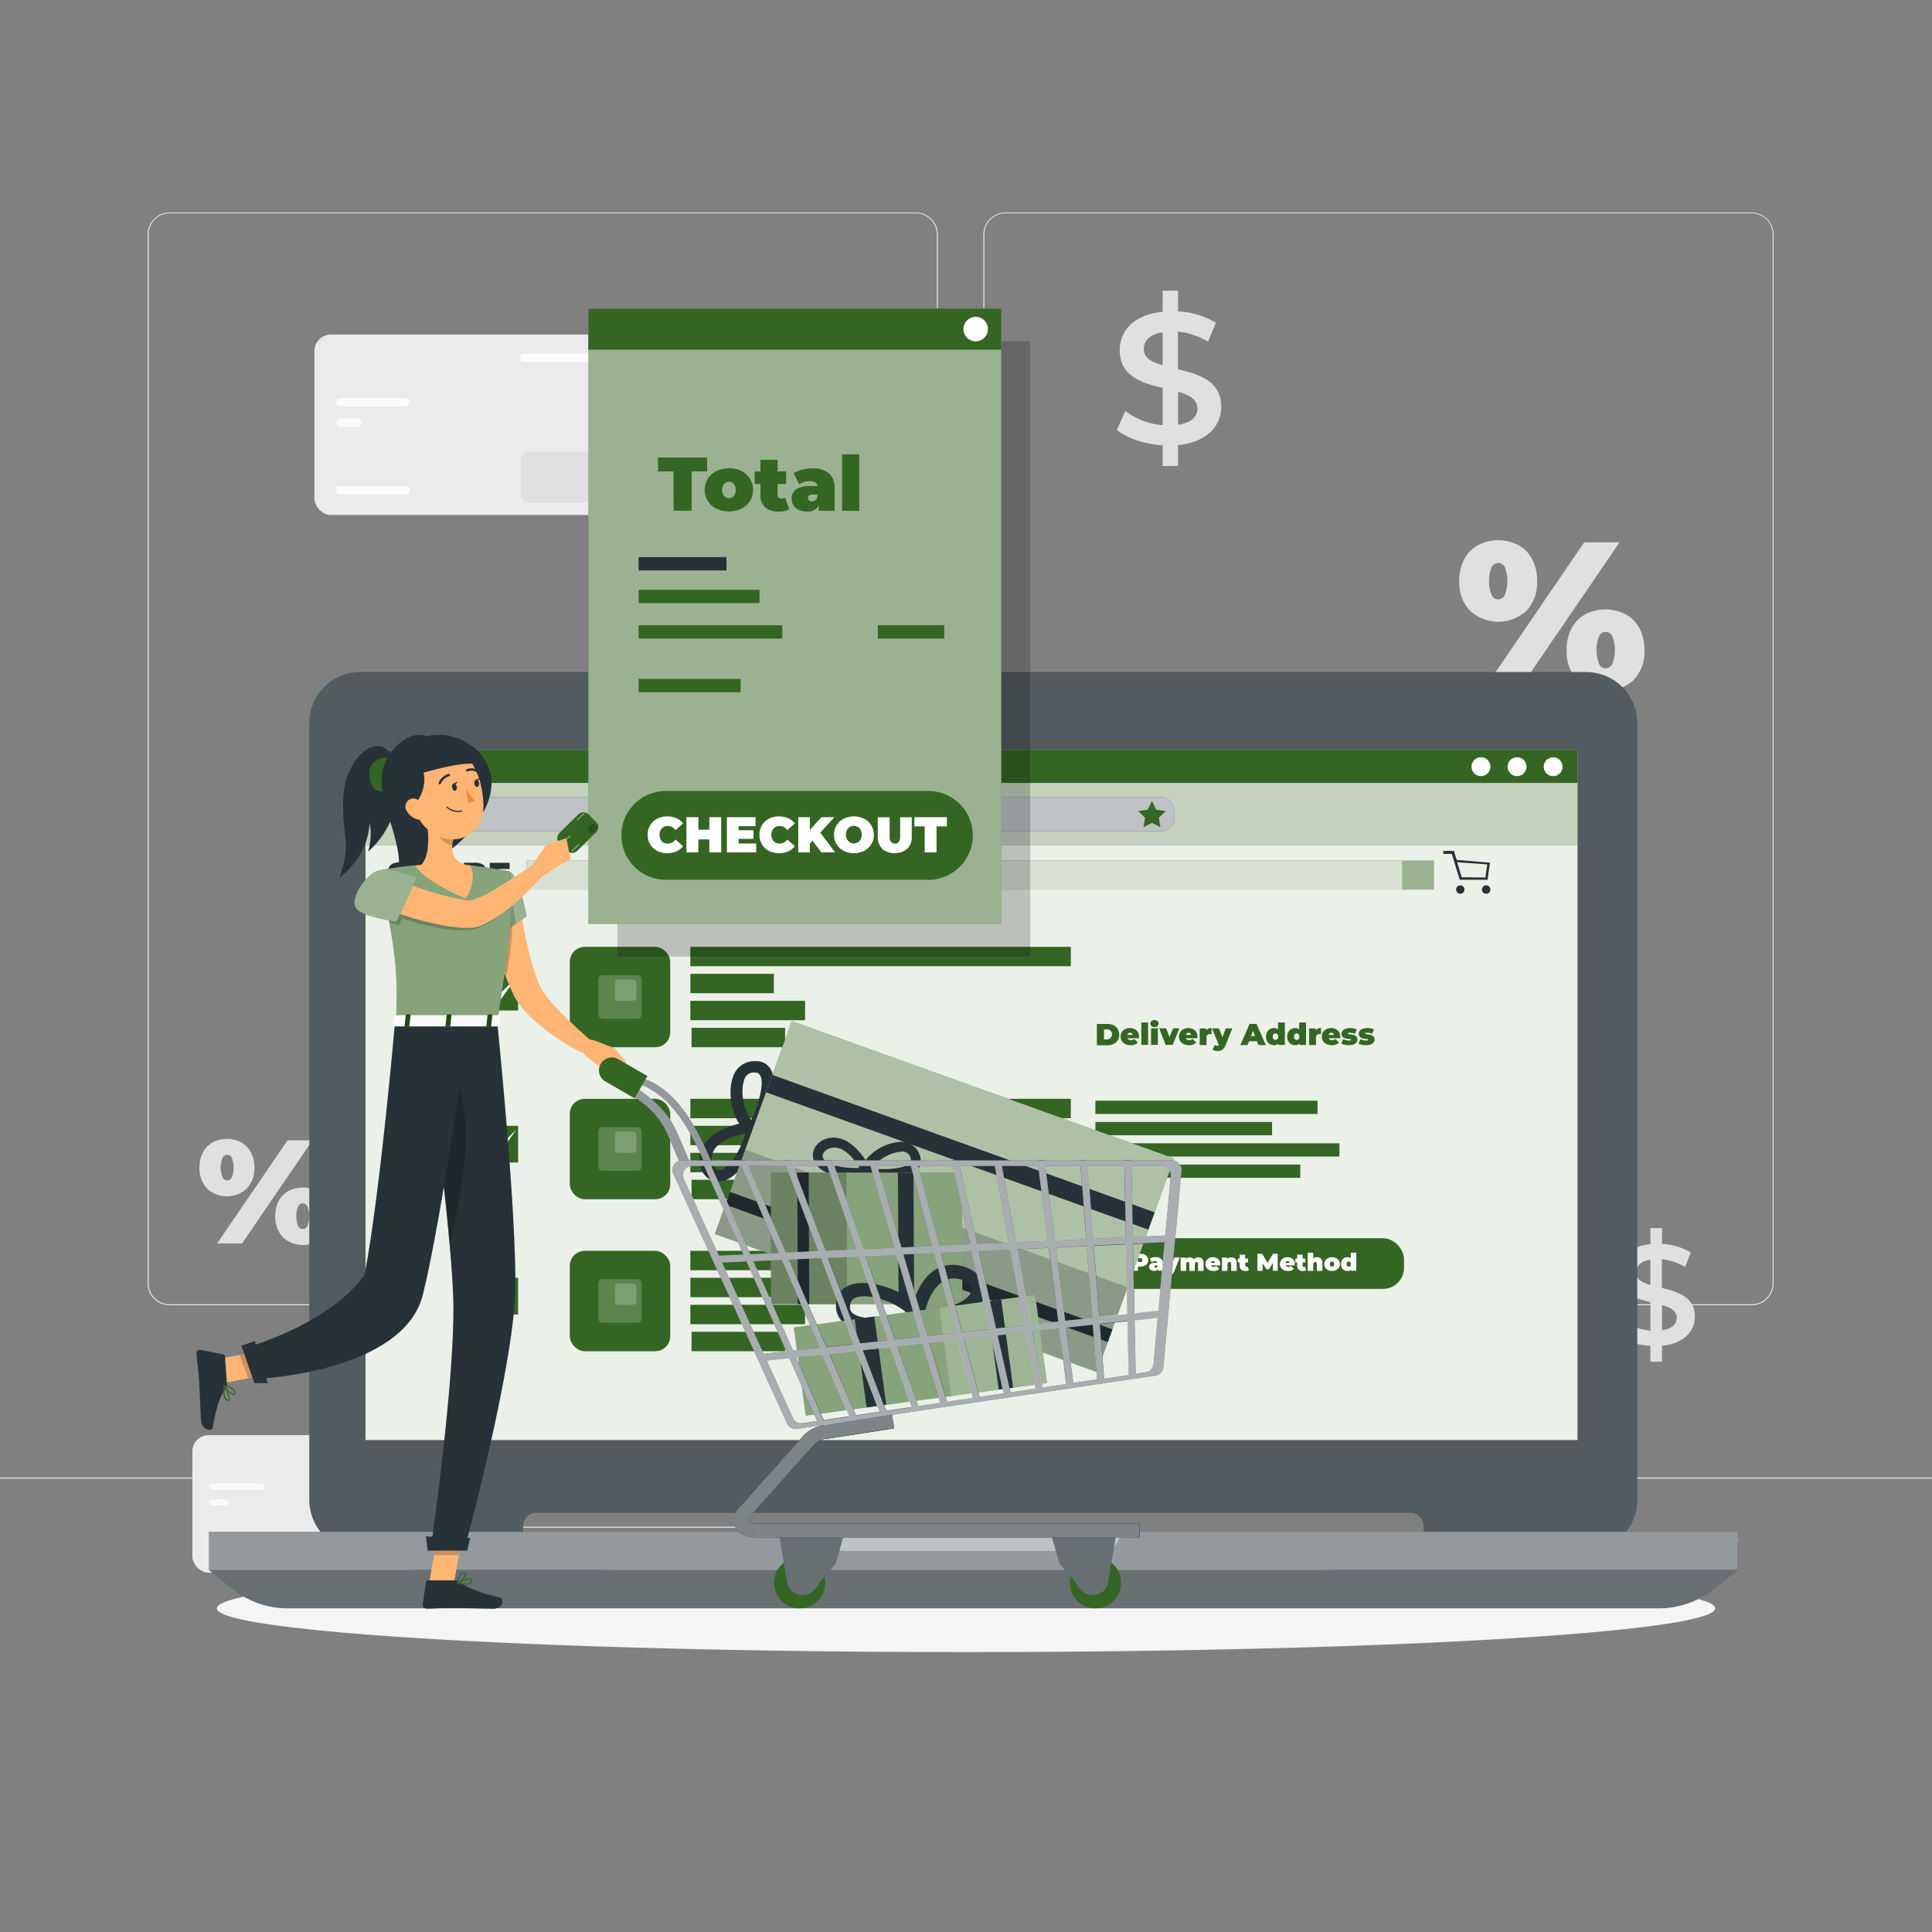 <svg xmlns="http://www.w3.org/2000/svg" viewBox="0 0 500 500"><rect x="0" y="0" width="500" height="500" fill="#808080" stroke="none"/><g id="freepik--background-complete--inject-121"><rect y="382.4" width="500" height="0.25" style="fill:#ebebeb"></rect><rect x="416.78" y="398.49" width="33.12" height="0.25" style="fill:#ebebeb"></rect><rect x="322.53" y="401.21" width="8.69" height="0.25" style="fill:#ebebeb"></rect><rect x="396.59" y="389.21" width="19.19" height="0.25" style="fill:#ebebeb"></rect><rect x="52.46" y="390.89" width="43.19" height="0.25" style="fill:#ebebeb"></rect><rect x="104.56" y="390.89" width="6.33" height="0.25" style="fill:#ebebeb"></rect><rect x="131.47" y="395.11" width="93.68" height="0.25" style="fill:#ebebeb"></rect><path d="M237,337.8H43.91a5.71,5.71,0,0,1-5.7-5.71V60.66A5.71,5.71,0,0,1,43.91,55H237a5.71,5.71,0,0,1,5.71,5.71V332.09A5.71,5.71,0,0,1,237,337.8ZM43.91,55.2a5.46,5.46,0,0,0-5.45,5.46V332.09a5.46,5.46,0,0,0,5.45,5.46H237a5.47,5.47,0,0,0,5.46-5.46V60.66A5.47,5.47,0,0,0,237,55.2Z" style="fill:#ebebeb"></path><path d="M453.31,337.8H260.21a5.72,5.72,0,0,1-5.71-5.71V60.66A5.72,5.72,0,0,1,260.21,55h193.1A5.71,5.71,0,0,1,459,60.66V332.09A5.71,5.71,0,0,1,453.31,337.8ZM260.21,55.2a5.47,5.47,0,0,0-5.46,5.46V332.09a5.47,5.47,0,0,0,5.46,5.46h193.1a5.47,5.47,0,0,0,5.46-5.46V60.66a5.47,5.47,0,0,0-5.46-5.46Z" style="fill:#ebebeb"></path><rect x="49.78" y="371.41" width="58.09" height="35.6" rx="4.22" style="fill:#ebebeb"></rect><path d="M67.7,385.56H54.91a.82.82,0,0,1-.82-.82h0a.83.83,0,0,1,.82-.83H67.7a.83.83,0,0,1,.83.83h0A.83.83,0,0,1,67.7,385.56Z" style="fill:#fafafa;isolation:isolate"></path><path d="M103.91,376.83H91.12a.83.83,0,0,1-.82-.83h0a.83.83,0,0,1,.82-.83h12.79a.83.83,0,0,1,.83.83h0A.83.83,0,0,1,103.91,376.83Z" style="fill:#fafafa;isolation:isolate"></path><path d="M67.7,403H54.91a.83.83,0,0,1-.82-.83h0a.83.83,0,0,1,.82-.83H67.7a.83.83,0,0,1,.83.83h0A.83.83,0,0,1,67.7,403Z" style="fill:#fafafa;isolation:isolate"></path><path d="M58.28,389.65H54.91a.83.83,0,0,1-.82-.83h0a.82.82,0,0,1,.82-.82h3.37a.82.82,0,0,1,.82.82h0A.83.83,0,0,1,58.28,389.65Z" style="fill:#fafafa;isolation:isolate"></path><rect x="90.5" y="394.47" width="14.03" height="10.04" rx="1.71" style="fill:#e0e0e0;isolation:isolate"></rect><rect x="81.39" y="86.58" width="76.2" height="46.7" rx="4.22" style="fill:#ebebeb"></rect><path d="M104.9,105.15H88.13A1.09,1.09,0,0,1,87,104.07h0A1.09,1.09,0,0,1,88.13,103H104.9a1.09,1.09,0,0,1,1.09,1.09h0A1.09,1.09,0,0,1,104.9,105.15Z" style="fill:#fafafa;isolation:isolate"></path><path d="M152.41,93.69H135.63a1.08,1.08,0,0,1-1.08-1.09h0a1.08,1.08,0,0,1,1.08-1.08h16.78a1.08,1.08,0,0,1,1.08,1.08h0A1.08,1.08,0,0,1,152.41,93.69Z" style="fill:#fafafa;isolation:isolate"></path><rect x="87.04" y="125.84" width="18.95" height="2.17" rx="0.79" style="fill:#fafafa;isolation:isolate"></rect><path d="M92.54,110.51H88.13A1.09,1.09,0,0,1,87,109.42h0a1.09,1.09,0,0,1,1.09-1.08h4.41a1.08,1.08,0,0,1,1.08,1.08h0A1.08,1.08,0,0,1,92.54,110.51Z" style="fill:#fafafa;isolation:isolate"></path><rect x="134.82" y="116.84" width="18.4" height="13.17" rx="1.71" style="fill:#e0e0e0;isolation:isolate"></rect><path d="M304.88,115.19v5.41h-4v-5.36c-4.73-.29-9.31-1.83-11.82-4l2.17-4.87a18.53,18.53,0,0,0,9.65,3.67v-9.65c-5.36-1.31-11.1-3-11.1-9.75,0-4.92,3.57-9.22,11.1-9.94V75.23h4v5.36a20.71,20.71,0,0,1,9.79,2.94l-2,4.88a19.89,19.89,0,0,0-7.81-2.61v9.75c5.35,1.3,11.19,3,11.19,9.7C316.07,110.17,312.45,114.42,304.88,115.19Zm-4-20.65V86c-3.43.53-4.87,2.26-4.87,4.39C296.05,92.65,298.12,93.72,300.92,94.54Zm9,11.14c0-2.36-2.13-3.47-5-4.29v8.54C308.4,109.4,309.9,107.76,309.9,105.68Z" style="fill:#e0e0e0"></path><path d="M430.12,348.29v4.12h-3v-4.09c-3.6-.22-7.1-1.4-9-3.05l1.65-3.72a14.14,14.14,0,0,0,7.36,2.8V337c-4.08-1-8.46-2.32-8.46-7.43,0-3.75,2.72-7,8.46-7.58v-4.15h3v4.08a15.91,15.91,0,0,1,7.47,2.24l-1.51,3.72a15.23,15.23,0,0,0-6-2v7.43c4.08,1,8.53,2.28,8.53,7.4C438.65,344.46,435.89,347.7,430.12,348.29Zm-3-15.75V326c-2.61.41-3.71,1.73-3.71,3.35C423.39,331.11,425,331.92,427.1,332.54Zm6.84,8.5c0-1.8-1.61-2.65-3.82-3.28v6.52C432.8,343.87,433.94,342.62,433.94,341Z" style="fill:#e0e0e0"></path><path d="M53.64,307.63a7.36,7.36,0,0,1-2-5.46,8.24,8.24,0,0,1,.92-4,6.24,6.24,0,0,1,2.53-2.56,8.07,8.07,0,0,1,7.29,0,6.32,6.32,0,0,1,2.54,2.56,8.35,8.35,0,0,1,.91,4,7.39,7.39,0,0,1-2,5.46,7.58,7.58,0,0,1-10.22,0Zm20.78-12.51h6.45L62.64,321.81H56.19ZM60,304.71a7.07,7.07,0,0,0,0-5.07,1.32,1.32,0,0,0-2.41,0,7.07,7.07,0,0,0,0,5.07,1.32,1.32,0,0,0,2.41,0Zm13.25,15.5a7.37,7.37,0,0,1-2-5.45,8.28,8.28,0,0,1,.91-4,6.18,6.18,0,0,1,2.54-2.55,8,8,0,0,1,7.28,0,6.18,6.18,0,0,1,2.54,2.55,8.28,8.28,0,0,1,.92,4,7.38,7.38,0,0,1-2,5.45,7.56,7.56,0,0,1-10.22,0Zm6.31-2.92a6.93,6.93,0,0,0,0-5.07,1.31,1.31,0,0,0-2.4,0,6.93,6.93,0,0,0,0,5.07,1.31,1.31,0,0,0,2.4,0Z" style="fill:#e0e0e0"></path><path d="M380.48,158.1a10.49,10.49,0,0,1-2.81-7.74,11.69,11.69,0,0,1,1.3-5.69,8.78,8.78,0,0,1,3.6-3.62,11.4,11.4,0,0,1,10.34,0,8.9,8.9,0,0,1,3.6,3.62,11.81,11.81,0,0,1,1.29,5.69A10.45,10.45,0,0,1,395,158.1a10.77,10.77,0,0,1-14.51,0ZM410,140.34h9.15l-25.87,37.89h-9.15ZM389.44,154a9.87,9.87,0,0,0,0-7.2,1.86,1.86,0,0,0-3.41,0,10,10,0,0,0,0,7.2,1.86,1.86,0,0,0,3.41,0Zm18.81,22a10.49,10.49,0,0,1-2.81-7.74,11.65,11.65,0,0,1,1.3-5.68,8.75,8.75,0,0,1,3.6-3.63,11.38,11.38,0,0,1,10.33,0,8.75,8.75,0,0,1,3.6,3.63,11.65,11.65,0,0,1,1.3,5.68,10.45,10.45,0,0,1-2.81,7.74,10.74,10.74,0,0,1-14.51,0Zm9-4.14a9.87,9.87,0,0,0,0-7.2,1.86,1.86,0,0,0-3.41,0,9.87,9.87,0,0,0,0,7.2,1.86,1.86,0,0,0,3.41,0Z" style="fill:#e0e0e0"></path></g><g id="freepik--Shadow--inject-121"><ellipse id="freepik--path--inject-121" cx="250" cy="416.24" rx="193.89" ry="11.32" style="fill:#f5f5f5"></ellipse></g><g id="freepik--Device--inject-121"><path d="M410.5,173.94H93.26a13.21,13.21,0,0,0-13.21,13.21v201a13.22,13.22,0,0,0,13.21,13.22h42.11v-6.44a3.43,3.43,0,0,1,3.43-3.43H365a3.42,3.42,0,0,1,3.43,3.43v6.44H410.5a13.21,13.21,0,0,0,13.21-13.22v-201A13.2,13.2,0,0,0,410.5,173.94Z" style="fill:#263238"></path><path d="M410.5,173.94H93.26a13.21,13.21,0,0,0-13.21,13.21v201a13.22,13.22,0,0,0,13.21,13.22h42.11v-6.44a3.43,3.43,0,0,1,3.43-3.43H365a3.42,3.42,0,0,1,3.43,3.43v6.44H410.5a13.21,13.21,0,0,0,13.21-13.22v-201A13.2,13.2,0,0,0,410.5,173.94Z" style="fill:#fff;opacity:0.2"></path><path d="M254.66,182.59a2.78,2.78,0,1,1-2.78-2.78A2.77,2.77,0,0,1,254.66,182.59Z" style="fill:#356523"></path><rect x="54.09" y="396.43" width="395.59" height="9.9" style="fill:#263238"></rect><rect x="54.09" y="396.43" width="395.59" height="9.9" style="fill:#fff;opacity:0.5"></rect><path d="M54.09,406.33l6.12,4.9a22.74,22.74,0,0,0,14.23,5H429.32a22.74,22.74,0,0,0,14.23-5l6.13-4.9Z" style="fill:#263238"></path><path d="M54.09,406.33l6.12,4.9a22.74,22.74,0,0,0,14.23,5H429.32a22.74,22.74,0,0,0,14.23-5l6.13-4.9Z" style="fill:#fff;opacity:0.3"></path><path d="M213.87,396.75a4.62,4.62,0,0,0,4.62,4.63h66.78a4.62,4.62,0,0,0,4.62-4.63c0-.11,0-.21,0-.32h-76C213.89,396.54,213.87,396.64,213.87,396.75Z" style="fill:#fff;opacity:0.4"></path><rect x="94.59" y="194.17" width="313.67" height="178.52" style="fill:#356523"></rect><g style="opacity:0.9"><rect x="94.59" y="194.17" width="313.67" height="178.52" style="fill:#fff"></rect></g><rect x="136.31" y="222.72" width="226.66" height="7.5" style="fill:#356523"></rect><g style="opacity:0.8"><rect x="136.31" y="222.72" width="226.66" height="7.5" style="fill:#fff"></rect></g><rect x="362.96" y="222.72" width="8.12" height="7.5" style="fill:#356523"></rect><g style="opacity:0.5"><rect x="362.96" y="222.72" width="8.12" height="7.5" style="fill:#fff"></rect></g><rect x="94.59" y="194.17" width="313.67" height="8.48" style="fill:#356523"></rect><path d="M385.71,198.41a2.44,2.44,0,1,1-2.43-2.43A2.43,2.43,0,0,1,385.71,198.41Z" style="fill:#fff"></path><path d="M395.05,198.41a2.44,2.44,0,1,1-2.44-2.43A2.43,2.43,0,0,1,395.05,198.41Z" style="fill:#fff"></path><path d="M404.38,198.41A2.43,2.43,0,1,1,402,196,2.43,2.43,0,0,1,404.38,198.41Z" style="fill:#fff"></path><path d="M101.61,229.6a4.08,4.08,0,0,1-1.22-.48l.68-1.55a4.37,4.37,0,0,0,1,.42,3.75,3.75,0,0,0,1.07.16,1.63,1.63,0,0,0,.64-.09.27.27,0,0,0,.19-.25.32.32,0,0,0-.25-.3,5.2,5.2,0,0,0-.82-.22,8.66,8.66,0,0,1-1.22-.33,2.06,2.06,0,0,1-.84-.57,1.58,1.58,0,0,1-.36-1.09,1.86,1.86,0,0,1,.33-1.08,2.15,2.15,0,0,1,1-.77,4,4,0,0,1,1.61-.28,6,6,0,0,1,1.27.14,3.94,3.94,0,0,1,1.11.41l-.64,1.54a4,4,0,0,0-1.76-.47c-.55,0-.82.14-.82.4s.08.22.24.28a4.14,4.14,0,0,0,.8.21,8,8,0,0,1,1.22.31,2.16,2.16,0,0,1,.86.57,1.57,1.57,0,0,1,.37,1.08,1.8,1.8,0,0,1-.34,1.08,2.24,2.24,0,0,1-1,.77,4.11,4.11,0,0,1-1.61.28A7,7,0,0,1,101.61,229.6Z" style="fill:#263238"></path><path d="M108,225h-1.85v-1.66H112V225h-1.84v4.66H108Z" style="fill:#263238"></path><path d="M113.9,229.35a3.29,3.29,0,0,1-1.27-1.18,3.37,3.37,0,0,1,0-3.4,3.29,3.29,0,0,1,1.27-1.18,4.2,4.2,0,0,1,3.66,0,3.23,3.23,0,0,1,0,5.76,4.2,4.2,0,0,1-3.66,0Zm2.55-1.5a1.4,1.4,0,0,0,.51-.54,1.74,1.74,0,0,0,.19-.84,1.67,1.67,0,0,0-.19-.83,1.43,1.43,0,0,0-.51-.55,1.38,1.38,0,0,0-1.43,0,1.29,1.29,0,0,0-.51.55,1.67,1.67,0,0,0-.19.83,1.74,1.74,0,0,0,.19.84,1.27,1.27,0,0,0,.51.54,1.38,1.38,0,0,0,1.43,0Z" style="fill:#263238"></path><path d="M122.78,228h-.58v1.59h-2.13v-6.32h3a3.75,3.75,0,0,1,1.52.29,2.21,2.21,0,0,1,1.36,2.1,2.12,2.12,0,0,1-1.19,2l1.32,1.95h-2.27Zm.84-2.89A.94.94,0,0,0,123,225h-.77v1.48H123a.94.94,0,0,0,.65-.2.67.67,0,0,0,.22-.54A.68.68,0,0,0,123.62,225.15Z" style="fill:#263238"></path><path d="M132,228v1.61h-5.25v-6.32h5.13v1.61h-3v.74h2.67v1.53h-2.67V228Z" style="fill:#263238"></path><path d="M379,230.21a1.08,1.08,0,1,1-1.08-1.08A1.08,1.08,0,0,1,379,230.21Z" style="fill:#263238"></path><path d="M385.71,230.21a1.09,1.09,0,1,1-1.08-1.08A1.09,1.09,0,0,1,385.71,230.21Z" style="fill:#263238"></path><path d="M377,222.55l-.73-2.34h-2.74V221h2.19l2.06,6.68h7.19l.64-4.42Zm7.41,4.55-6.13-.07-1.16-3.89,7.79.57Z" style="fill:#263238"></path><rect x="94.59" y="202.65" width="313.67" height="16.12" style="fill:#356523"></rect><g style="opacity:0.7"><rect x="94.59" y="202.65" width="313.67" height="16.12" style="fill:#fff"></rect></g><rect x="115" y="206.29" width="188.94" height="8.83" rx="3.38" style="fill:#263238"></rect><rect x="115" y="206.29" width="188.94" height="8.83" rx="3.38" style="fill:#fff;opacity:0.7"></rect><polygon points="298.12 207.32 299.22 209.55 301.68 209.91 299.9 211.64 300.32 214.09 298.12 212.94 295.92 214.09 296.34 211.64 294.56 209.91 297.02 209.55 298.12 207.32" style="fill:#356523"></polygon><polygon points="106.09 206.08 101.23 210.94 102.65 210.94 102.65 215.33 109.53 215.33 109.53 210.94 110.95 210.94 106.09 206.08" style="fill:#356523"></polygon><path d="M283.87,265h2.69a3.78,3.78,0,0,1,1.62.33,2.5,2.5,0,0,1,1.08,1,2.64,2.64,0,0,1,.39,1.45,2.7,2.7,0,0,1-.39,1.46,2.48,2.48,0,0,1-1.08.94,3.64,3.64,0,0,1-1.62.34h-2.69Zm2.62,4a1.34,1.34,0,0,0,.94-2.26,1.31,1.31,0,0,0-.94-.33h-.78V269Z" style="fill:#356523"></path><path d="M294.79,268.69h-3a.71.71,0,0,0,.31.37,1,1,0,0,0,.55.13,1.26,1.26,0,0,0,.47-.07,1.85,1.85,0,0,0,.42-.24l.92.93a2.37,2.37,0,0,1-1.86.68,3.06,3.06,0,0,1-1.36-.28,2.2,2.2,0,0,1-.91-.79,2.21,2.21,0,0,1,0-2.29,2.16,2.16,0,0,1,.86-.78,2.67,2.67,0,0,1,1.24-.29,2.76,2.76,0,0,1,1.19.26,2.08,2.08,0,0,1,.85.76,2.19,2.19,0,0,1,.31,1.2S294.81,268.44,294.79,268.69ZM292,267.42a.78.78,0,0,0-.23.42h1.38a.73.73,0,0,0-.24-.42.68.68,0,0,0-.45-.15A.71.71,0,0,0,292,267.42Z" style="fill:#356523"></path><path d="M295.37,264.62h1.76v5.8h-1.76Z" style="fill:#356523"></path><path d="M298,265.55a.81.81,0,0,1-.29-.65.79.79,0,0,1,.29-.64,1.12,1.12,0,0,1,.77-.26,1.16,1.16,0,0,1,.77.24.8.8,0,0,1,.29.63.88.88,0,0,1-.29.67,1.12,1.12,0,0,1-.77.26A1.17,1.17,0,0,1,298,265.55Zm-.11.59h1.76v4.28h-1.76Z" style="fill:#356523"></path><path d="M305.22,266.14l-1.72,4.28h-1.83L300,266.14h1.81l.86,2.29.92-2.29Z" style="fill:#356523"></path><path d="M309.9,268.69h-3a.71.71,0,0,0,.31.37,1,1,0,0,0,.55.13,1.26,1.26,0,0,0,.47-.07,1.85,1.85,0,0,0,.42-.24l.92.93a2.36,2.36,0,0,1-1.86.68,3.06,3.06,0,0,1-1.36-.28,2.2,2.2,0,0,1-.91-.79,2.21,2.21,0,0,1,0-2.29,2.16,2.16,0,0,1,.86-.78,2.67,2.67,0,0,1,1.24-.29,2.73,2.73,0,0,1,1.19.26,2.08,2.08,0,0,1,.85.76,2.19,2.19,0,0,1,.31,1.2S309.92,268.44,309.9,268.69Zm-2.76-1.27a.73.73,0,0,0-.24.42h1.38a.73.73,0,0,0-.24-.42.75.75,0,0,0-.9,0Z" style="fill:#356523"></path><path d="M313.54,266.06v1.57l-.39,0a.81.81,0,0,0-.91.92v1.9h-1.76v-4.28h1.68v.46A1.72,1.72,0,0,1,313.54,266.06Z" style="fill:#356523"></path><path d="M318.92,266.14l-1.76,4.36a2.37,2.37,0,0,1-.84,1.17,2.09,2.09,0,0,1-1.22.34,2.35,2.35,0,0,1-.73-.11,1.68,1.68,0,0,1-.57-.27l.59-1.21a1.06,1.06,0,0,0,.3.16,1,1,0,0,0,.32.06.54.54,0,0,0,.44-.17l-1.8-4.33h1.81l.89,2.29.89-2.29Z" style="fill:#356523"></path><path d="M325.32,269.46h-2.08l-.37,1H321l2.39-5.47h1.81l2.39,5.47h-1.91Zm-.51-1.32-.53-1.38-.53,1.38Z" style="fill:#356523"></path><path d="M332.52,264.62v5.8h-1.68v-.36a1.49,1.49,0,0,1-1.17.43,2.17,2.17,0,0,1-1-.26,2,2,0,0,1-.75-.78,2.47,2.47,0,0,1-.28-1.17,2.41,2.41,0,0,1,.28-1.17,2,2,0,0,1,.75-.78,2.07,2.07,0,0,1,1-.27,1.5,1.5,0,0,1,1.08.37v-1.81Zm-1.93,4.28a.92.92,0,0,0,.2-.62.89.89,0,0,0-.2-.62.68.68,0,0,0-1,0,.89.89,0,0,0-.2.62.92.92,0,0,0,.2.62.68.68,0,0,0,1,0Z" style="fill:#356523"></path><path d="M338,264.62v5.8h-1.68v-.36a1.49,1.49,0,0,1-1.17.43,2.17,2.17,0,0,1-1-.26,2,2,0,0,1-.75-.78,2.47,2.47,0,0,1-.28-1.17,2.41,2.41,0,0,1,.28-1.17,2,2,0,0,1,.75-.78,2.07,2.07,0,0,1,1-.27,1.5,1.5,0,0,1,1.08.37v-1.81Zm-1.93,4.28a.92.92,0,0,0,.19-.62.89.89,0,0,0-.19-.62.63.63,0,0,0-.5-.22.62.62,0,0,0-.5.22.89.89,0,0,0-.2.62.92.92,0,0,0,.2.62.62.62,0,0,0,.5.22A.63.63,0,0,0,336.1,268.9Z" style="fill:#356523"></path><path d="M341.87,266.06v1.57l-.39,0a.81.81,0,0,0-.91.92v1.9h-1.76v-4.28h1.68v.46A1.72,1.72,0,0,1,341.87,266.06Z" style="fill:#356523"></path><path d="M346.86,268.69h-3a.67.67,0,0,0,.31.37,1,1,0,0,0,.55.13,1.33,1.33,0,0,0,.47-.07,1.85,1.85,0,0,0,.42-.24l.92.93a2.4,2.4,0,0,1-1.87.68,3.09,3.09,0,0,1-1.36-.28,2.17,2.17,0,0,1-.9-.79,2,2,0,0,1-.32-1.14,2.07,2.07,0,0,1,1.18-1.93,2.67,2.67,0,0,1,1.24-.29,2.72,2.72,0,0,1,1.18.26,2,2,0,0,1,.85.76,2.19,2.19,0,0,1,.32,1.2S346.87,268.44,346.86,268.69Zm-2.77-1.27a.67.67,0,0,0-.23.42h1.37a.72.72,0,0,0-.23-.42.69.69,0,0,0-.46-.15A.68.68,0,0,0,344.09,267.42Z" style="fill:#356523"></path><path d="M348,270.38a2.94,2.94,0,0,1-.86-.31l.48-1.16a2.57,2.57,0,0,0,.71.28,3.09,3.09,0,0,0,.78.1,1.34,1.34,0,0,0,.43-.05.16.16,0,0,0,.12-.15c0-.07-.05-.12-.15-.14a4,4,0,0,0-.5-.08,7.25,7.25,0,0,1-.89-.16,1.4,1.4,0,0,1-.64-.38,1.08,1.08,0,0,1-.28-.8,1.19,1.19,0,0,1,.25-.75,1.71,1.71,0,0,1,.75-.52,3.22,3.22,0,0,1,1.19-.2,5,5,0,0,1,.95.09,2.71,2.71,0,0,1,.79.27l-.48,1.16a2.51,2.51,0,0,0-1.24-.31c-.38,0-.58.07-.58.2s.06.12.16.15l.49.08a5.53,5.53,0,0,1,.89.16,1.56,1.56,0,0,1,.64.38,1.14,1.14,0,0,1,.28.81,1.24,1.24,0,0,1-.25.73,1.79,1.79,0,0,1-.75.52,3.38,3.38,0,0,1-1.21.19A4.83,4.83,0,0,1,348,270.38Z" style="fill:#356523"></path><path d="M352.44,270.38a3.05,3.05,0,0,1-.86-.31l.49-1.16a2.62,2.62,0,0,0,.7.28,3.11,3.11,0,0,0,.79.1,1.43,1.43,0,0,0,.43-.05.16.16,0,0,0,.12-.15c0-.07-.05-.12-.16-.14a3.78,3.78,0,0,0-.49-.08,6.92,6.92,0,0,1-.89-.16,1.44,1.44,0,0,1-.65-.38,1.12,1.12,0,0,1-.27-.8,1.19,1.19,0,0,1,.25-.75,1.62,1.62,0,0,1,.74-.52,3.26,3.26,0,0,1,1.19-.2,4.94,4.94,0,0,1,.95.09,2.78,2.78,0,0,1,.8.27l-.49,1.16a2.47,2.47,0,0,0-1.23-.31c-.39,0-.58.07-.58.2s.05.12.15.15l.5.08a5.39,5.39,0,0,1,.88.16,1.44,1.44,0,0,1,.64.38,1.09,1.09,0,0,1,.28.81,1.17,1.17,0,0,1-.25.73,1.73,1.73,0,0,1-.75.52,3.34,3.34,0,0,1-1.21.19A5,5,0,0,1,352.44,270.38Z" style="fill:#356523"></path><rect x="283.49" y="284.86" width="57.49" height="3.43" style="fill:#356523"></rect><rect x="283.49" y="290.37" width="45.72" height="3.43" style="fill:#356523"></rect><rect x="283.49" y="295.88" width="63.15" height="3.43" style="fill:#356523"></rect><rect x="283.49" y="301.39" width="53.02" height="3.43" style="fill:#356523"></rect><rect x="284.12" y="320.45" width="79.24" height="13.11" rx="5.44" style="fill:#356523"></rect><path d="M296.2,324.67a1.64,1.64,0,0,1,.7,2.34,1.67,1.67,0,0,1-.7.58,2.67,2.67,0,0,1-1.06.2h-.64v1.08H293v-4.4h2.12A2.67,2.67,0,0,1,296.2,324.67Zm-.7,1.84a.49.49,0,0,0,.15-.38.48.48,0,0,0-.15-.38.68.68,0,0,0-.46-.14h-.54v1H295A.68.68,0,0,0,295.5,326.51Z" style="fill:#fff"></path><path d="M300.47,325.77A1.55,1.55,0,0,1,301,327v1.85h-1.32v-.45a1,1,0,0,1-1,.51,1.62,1.62,0,0,1-.7-.14,1,1,0,0,1-.58-.93.87.87,0,0,1,.39-.77,2.09,2.09,0,0,1,1.18-.26h.57c0-.27-.26-.41-.64-.41a1.55,1.55,0,0,0-.47.08,1.2,1.2,0,0,0-.41.19l-.46-.93a2.64,2.64,0,0,1,.72-.29,3.37,3.37,0,0,1,.83-.1A2.08,2.08,0,0,1,300.47,325.77ZM299.35,328a.45.45,0,0,0,.18-.24v-.24h-.35c-.29,0-.43.1-.43.29a.25.25,0,0,0,.09.2.36.36,0,0,0,.24.08A.4.4,0,0,0,299.35,328Z" style="fill:#fff"></path><path d="M305.33,325.43l-1.41,3.51a2,2,0,0,1-.68.94,1.69,1.69,0,0,1-1,.27,2.32,2.32,0,0,1-.58-.08,1.31,1.31,0,0,1-.46-.23l.47-1a.92.92,0,0,0,.24.13.85.85,0,0,0,.26.05.45.45,0,0,0,.35-.14l-1.44-3.48h1.45l.71,1.84.73-1.84Z" style="fill:#fff"></path><path d="M311.1,325.75a1.6,1.6,0,0,1,.37,1.16v2h-1.42v-1.72c0-.39-.13-.59-.38-.59a.41.41,0,0,0-.33.15.77.77,0,0,0-.12.48v1.68H307.8v-1.72c0-.39-.13-.59-.38-.59a.41.41,0,0,0-.33.15.77.77,0,0,0-.12.48v1.68h-1.42v-3.44h1.35v.32a1.35,1.35,0,0,1,1-.38,1.41,1.41,0,0,1,.62.13,1,1,0,0,1,.45.39,1.45,1.45,0,0,1,.5-.39,1.57,1.57,0,0,1,.65-.13A1.35,1.35,0,0,1,311.1,325.75Z" style="fill:#fff"></path><path d="M315.79,327.48H313.4a.57.57,0,0,0,.25.3.87.87,0,0,0,.44.1,1,1,0,0,0,.38-.06,1.18,1.18,0,0,0,.34-.19l.74.75a1.93,1.93,0,0,1-1.5.55,2.54,2.54,0,0,1-1.1-.23,1.66,1.66,0,0,1-.72-.64,1.59,1.59,0,0,1-.26-.91,1.71,1.71,0,0,1,.95-1.56,2.16,2.16,0,0,1,1-.22,2.31,2.31,0,0,1,.95.2,1.74,1.74,0,0,1,.68.61,1.78,1.78,0,0,1,.26,1S315.8,327.28,315.79,327.48Zm-2.23-1a.56.56,0,0,0-.18.34h1.1a.55.55,0,0,0-.19-.33.54.54,0,0,0-.36-.12A.62.62,0,0,0,313.56,326.45Z" style="fill:#fff"></path><path d="M319.66,325.75a1.56,1.56,0,0,1,.39,1.16v2h-1.42v-1.72c0-.39-.14-.59-.42-.59a.51.51,0,0,0-.39.17.75.75,0,0,0-.15.52v1.62h-1.42v-3.44h1.35v.34a1.45,1.45,0,0,1,.47-.3,1.56,1.56,0,0,1,.57-.1A1.41,1.41,0,0,1,319.66,325.75Z" style="fill:#fff"></path><path d="M323.2,328.75a1.83,1.83,0,0,1-.88.18,1.62,1.62,0,0,1-1.11-.35,1.32,1.32,0,0,1-.39-1v-.88h-.47v-1h.47v-1h1.42v1H323v1h-.71v.86a.37.37,0,0,0,.08.25.29.29,0,0,0,.22.09.58.58,0,0,0,.32-.1Z" style="fill:#fff"></path><path d="M329.41,328.87v-2l-1,1.61h-.65l-1-1.54v1.94h-1.35v-4.4h1.21l1.44,2.34,1.39-2.34h1.22v4.4Z" style="fill:#fff"></path><path d="M335.07,327.48h-2.38a.57.57,0,0,0,.25.3.84.84,0,0,0,.44.1,1,1,0,0,0,.38-.06,1.15,1.15,0,0,0,.33-.19l.75.75a1.94,1.94,0,0,1-1.51.55,2.5,2.5,0,0,1-1.09-.23,1.69,1.69,0,0,1-.73-.64,1.74,1.74,0,0,1,.7-2.47,2.12,2.12,0,0,1,1-.22,2.24,2.24,0,0,1,.95.2,1.7,1.7,0,0,1,.69.61,1.77,1.77,0,0,1,.25,1S335.09,327.28,335.07,327.48Zm-2.22-1a.58.58,0,0,0-.19.34h1.11a.55.55,0,0,0-.19-.33.57.57,0,0,0-.37-.12A.61.61,0,0,0,332.85,326.45Z" style="fill:#fff"></path><path d="M338.07,328.75a1.76,1.76,0,0,1-.87.18,1.62,1.62,0,0,1-1.11-.35,1.32,1.32,0,0,1-.39-1v-.88h-.47v-1h.47v-1h1.42v1h.7v1h-.7v.86a.33.33,0,0,0,.08.25.26.26,0,0,0,.21.09.58.58,0,0,0,.32-.1Z" style="fill:#fff"></path><path d="M341.84,325.75a1.56,1.56,0,0,1,.39,1.16v2h-1.42v-1.72c0-.39-.14-.59-.42-.59a.51.51,0,0,0-.39.17.75.75,0,0,0-.15.52v1.62h-1.42V324.2h1.42v1.51a1.56,1.56,0,0,1,2,0Z" style="fill:#fff"></path><path d="M343.69,328.7a1.74,1.74,0,0,1-.71-.63,1.7,1.7,0,0,1-.26-.92,1.72,1.72,0,0,1,1-1.56,2.54,2.54,0,0,1,2.07,0,1.69,1.69,0,0,1,.71.64,1.67,1.67,0,0,1,.25.92,1.69,1.69,0,0,1-.25.92,1.74,1.74,0,0,1-.71.63,2.44,2.44,0,0,1-2.07,0Zm1.43-1.05a.72.72,0,0,0,.16-.5.7.7,0,0,0-.16-.5.53.53,0,0,0-.8,0,.7.7,0,0,0-.16.5.72.72,0,0,0,.16.5.56.56,0,0,0,.8,0Z" style="fill:#fff"></path><path d="M351,324.2v4.67h-1.35v-.29a1.18,1.18,0,0,1-.95.35,1.59,1.59,0,0,1-.83-.22,1.56,1.56,0,0,1-.6-.62,1.92,1.92,0,0,1-.23-.94,1.9,1.9,0,0,1,.23-.94,1.65,1.65,0,0,1,.6-.63,1.68,1.68,0,0,1,.83-.21,1.23,1.23,0,0,1,.88.29V324.2Zm-1.55,3.45a.76.76,0,0,0,.15-.5.75.75,0,0,0-.15-.5.52.52,0,0,0-.41-.18.52.52,0,0,0-.4.18.75.75,0,0,0-.16.5.77.77,0,0,0,.16.5.54.54,0,0,0,.4.17A.55.55,0,0,0,349.42,327.65Z" style="fill:#fff"></path><rect x="178.66" y="245.04" width="98.47" height="5.02" style="fill:#356523"></rect><rect x="178.66" y="252.02" width="21.61" height="5.02" style="fill:#356523"></rect><rect x="178.66" y="259.01" width="29.69" height="5.02" style="fill:#356523"></rect><rect x="178.97" y="266" width="24.21" height="5.02" style="fill:#356523"></rect><rect x="147.46" y="245.04" width="25.99" height="25.99" rx="3.89" style="fill:#356523"></rect><rect x="154.83" y="252.41" width="11.24" height="11.24" rx="1.01" style="fill:#fff;opacity:0.2"></rect><rect x="159.16" y="253.48" width="5.53" height="5.53" rx="0.87" style="fill:#fff;opacity:0.2"></rect><rect x="124.59" y="252.02" width="9.5" height="9.5" style="fill:#356523"></rect><polygon points="125.58 257.47 128.26 260.5 133.62 253.03 127.89 258.59 125.58 257.47" style="fill:#fff"></polygon><rect x="178.66" y="284.37" width="98.47" height="5.02" style="fill:#356523"></rect><rect x="178.66" y="291.36" width="21.61" height="5.02" style="fill:#356523"></rect><rect x="178.66" y="298.35" width="29.69" height="5.02" style="fill:#356523"></rect><rect x="178.97" y="305.33" width="24.21" height="5.02" style="fill:#356523"></rect><rect x="147.46" y="284.37" width="25.99" height="25.99" rx="3.89" style="fill:#356523"></rect><rect x="154.83" y="291.74" width="11.24" height="11.24" rx="1.01" style="fill:#fff;opacity:0.2"></rect><rect x="159.16" y="292.82" width="5.53" height="5.53" rx="0.87" style="fill:#fff;opacity:0.2"></rect><rect x="124.59" y="291.36" width="9.5" height="9.5" style="fill:#356523"></rect><polygon points="125.58 296.81 128.26 299.84 133.62 292.37 127.89 297.92 125.58 296.81" style="fill:#fff"></polygon><rect x="178.66" y="323.71" width="98.47" height="5.02" style="fill:#356523"></rect><rect x="178.66" y="330.69" width="21.61" height="5.02" style="fill:#356523"></rect><rect x="178.66" y="337.68" width="29.69" height="5.02" style="fill:#356523"></rect><rect x="178.97" y="344.67" width="24.21" height="5.02" style="fill:#356523"></rect><rect x="147.46" y="323.71" width="25.99" height="25.99" rx="3.89" style="fill:#356523"></rect><rect x="154.83" y="331.08" width="11.24" height="11.24" rx="1.01" style="fill:#fff;opacity:0.2"></rect><rect x="159.16" y="332.15" width="5.53" height="5.53" rx="0.87" style="fill:#fff;opacity:0.2"></rect><rect x="124.59" y="330.69" width="9.5" height="9.5" style="fill:#356523"></rect><polygon points="125.58 336.14 128.26 339.17 133.62 331.7 127.89 337.26 125.58 336.14" style="fill:#fff"></polygon></g><g id="freepik--Tab--inject-121"><g style="opacity:0.2"><rect x="159.77" y="88.3" width="106.84" height="159.25"></rect></g><rect x="152.28" y="79.85" width="106.84" height="159.25" style="fill:#356523"></rect><g style="opacity:0.5"><rect x="152.28" y="79.85" width="106.84" height="159.25" style="fill:#fff"></rect></g><rect x="152.27" y="79.85" width="106.86" height="10.66" style="fill:#356523"></rect><path d="M255.68,85.13A3.17,3.17,0,1,1,252.51,82,3.17,3.17,0,0,1,255.68,85.13Z" style="fill:#fff"></path><path d="M240.26,227.69H172.32a11.49,11.49,0,0,1-11.5-11.49h0a11.49,11.49,0,0,1,11.5-11.49h67.94a11.49,11.49,0,0,1,11.5,11.49h0A11.49,11.49,0,0,1,240.26,227.69Z" style="fill:#356523"></path><path d="M170.08,220.21a4.52,4.52,0,0,1-1.82-1.7,4.93,4.93,0,0,1,0-4.93,4.43,4.43,0,0,1,1.82-1.69,5.45,5.45,0,0,1,2.6-.61,5.73,5.73,0,0,1,2.37.47,4.32,4.32,0,0,1,1.72,1.35l-1.94,1.74a2.48,2.48,0,0,0-2-1.07,2,2,0,0,0-1.55.62,2.31,2.31,0,0,0-.59,1.66,2.34,2.34,0,0,0,.59,1.66,2,2,0,0,0,1.55.61,2.49,2.49,0,0,0,2-1.06l1.94,1.73a4.32,4.32,0,0,1-1.72,1.35,6.06,6.06,0,0,1-5-.13Z" style="fill:#fff"></path><path d="M186.64,211.49v9.11h-3.07v-3.36h-2.84v3.36h-3.08v-9.11h3.08v3.23h2.84v-3.23Z" style="fill:#fff"></path><path d="M195.7,218.29v2.31h-7.58v-9.11h7.41v2.32h-4.39v1.06H195v2.22h-3.86v1.2Z" style="fill:#fff"></path><path d="M199,220.21a4.56,4.56,0,0,1-1.81-1.7,4.93,4.93,0,0,1,0-4.93,4.47,4.47,0,0,1,1.81-1.69,5.52,5.52,0,0,1,2.61-.61,5.79,5.79,0,0,1,2.37.47,4.39,4.39,0,0,1,1.72,1.35l-1.94,1.74a2.48,2.48,0,0,0-2-1.07,2,2,0,0,0-1.54.62,2.26,2.26,0,0,0-.59,1.66,2.3,2.3,0,0,0,.59,1.66,2,2,0,0,0,1.54.61,2.5,2.5,0,0,0,2-1.06l1.94,1.73a4.39,4.39,0,0,1-1.72,1.35,6.09,6.09,0,0,1-5-.13Z" style="fill:#fff"></path><path d="M210.28,217.58l-.69.77v2.25h-3v-9.11h3v3.31l3-3.31h3.34l-3.64,4,3.83,5.1h-3.56Z" style="fill:#fff"></path><path d="M218.34,220.2a4.74,4.74,0,0,1-1.83-6.61,4.62,4.62,0,0,1,1.83-1.7,6,6,0,0,1,5.29,0,4.72,4.72,0,0,1,1.84,1.7,4.67,4.67,0,0,1-1.84,6.61,6,6,0,0,1-5.29,0ZM222,218a2,2,0,0,0,.74-.79,2.53,2.53,0,0,0,.27-1.2,2.57,2.57,0,0,0-.27-1.21,2,2,0,0,0-.74-.79,2,2,0,0,0-2.8.79,2.46,2.46,0,0,0-.28,1.21,2.42,2.42,0,0,0,.28,1.2,2,2,0,0,0,2.8.79Z" style="fill:#fff"></path><path d="M228.34,219.68a4.24,4.24,0,0,1-1.17-3.18v-5h3.07v4.92a2.35,2.35,0,0,0,.36,1.46,1.26,1.26,0,0,0,1,.45,1.24,1.24,0,0,0,1-.45,2.35,2.35,0,0,0,.36-1.46v-4.92h3v5a4.24,4.24,0,0,1-1.17,3.18,5.3,5.3,0,0,1-6.54,0Z" style="fill:#fff"></path><path d="M239.31,213.87h-2.67v-2.38h8.41v2.38h-2.67v6.73h-3.07Z" style="fill:#fff"></path><path d="M174.29,122h-4V118.4H183V122h-4v10.18h-4.65Z" style="fill:#356523"></path><path d="M185.43,131.66a5.47,5.47,0,0,1-2.24-2,5.54,5.54,0,0,1,0-5.77,5.4,5.4,0,0,1,2.24-2,7.68,7.68,0,0,1,6.45,0,5.48,5.48,0,0,1,2.23,7.75,5.38,5.38,0,0,1-2.23,2,7.58,7.58,0,0,1-6.45,0Zm4.48-3.3a2.36,2.36,0,0,0,.49-1.57,2.27,2.27,0,0,0-.49-1.55,1.73,1.73,0,0,0-2.53,0,2.27,2.27,0,0,0-.49,1.55,2.36,2.36,0,0,0,.49,1.57,1.71,1.71,0,0,0,2.53,0Z" style="fill:#356523"></path><path d="M204.24,131.81a5.56,5.56,0,0,1-2.74.57,5,5,0,0,1-3.48-1.09A4.16,4.16,0,0,1,196.8,128v-2.75h-1.48V122h1.48v-3h4.45v3h2.2v3.25h-2.2V128a1.08,1.08,0,0,0,.25.77.9.9,0,0,0,.67.28,1.74,1.74,0,0,0,1-.3Z" style="fill:#356523"></path><path d="M214.52,122.49A4.84,4.84,0,0,1,216,126.4v5.79h-4.13v-1.42a3,3,0,0,1-3,1.61,4.82,4.82,0,0,1-2.18-.44,3.27,3.27,0,0,1-1.36-1.2,3.19,3.19,0,0,1-.46-1.7,2.76,2.76,0,0,1,1.22-2.43,6.67,6.67,0,0,1,3.7-.82h1.79c-.14-.84-.82-1.26-2-1.26a5.11,5.11,0,0,0-1.48.22,4.12,4.12,0,0,0-1.28.62l-1.42-2.93a7.94,7.94,0,0,1,2.24-.9,11.1,11.1,0,0,1,2.61-.32A6.5,6.5,0,0,1,214.52,122.49Zm-3.51,7a1.44,1.44,0,0,0,.55-.77v-.75h-1.1c-.9,0-1.36.31-1.36.91a.78.78,0,0,0,.29.62,1.18,1.18,0,0,0,.78.25A1.46,1.46,0,0,0,211,129.45Z" style="fill:#356523"></path><path d="M217.94,117.58h4.45v14.61h-4.45Z" style="fill:#356523"></path><rect x="165.27" y="152.64" width="31.3" height="3.44" style="fill:#356523"></rect><rect x="165.27" y="144.18" width="22.73" height="3.44" style="fill:#263238"></rect><rect x="165.27" y="161.82" width="37.19" height="3.44" style="fill:#356523"></rect><rect x="227.17" y="161.82" width="17.22" height="3.44" style="fill:#356523"></rect><rect x="165.27" y="175.7" width="26.4" height="3.44" style="fill:#356523"></rect></g><g id="freepik--Character--inject-121"><path d="M97.91,193.08c-3.2,0-6.27,2.89-8.15,8.26s-.53,13.17-.27,16.85-1.62,9-1.62,9c4.35-3.55,7.31-8,7.81-14.13a15.4,15.4,0,0,1-.44,7.37,22.51,22.51,0,0,0,5.93-8.25c2.4-5.5,2.13-13.31,2.13-13.31S101.12,193.08,97.91,193.08Z" style="fill:#263238"></path><path d="M95.6,199.62c-.13,2.81,1,8,7.9,3.35s-1.2-7.45-4.51-6.79A3.83,3.83,0,0,0,95.6,199.62Z" style="fill:#356523"></path><path d="M98.92,199.91c-.88,5.75,1.87,11,3.54,17.88s.26,8.4.26,8.4,14.64-2.3,22.26-15.82-6.13-22.42-14.6-19.78C106.21,188.5,99.79,194.31,98.92,199.91Z" style="fill:#263238"></path><path d="M134.49,232.9c.08.77.2,1.71.31,2.58s.26,1.78.4,2.66c.3,1.78.63,3.55,1,5.31s.82,3.49,1.29,5.21,1,3.41,1.66,5.05l.23.61.12.31.09.22a3.26,3.26,0,0,0,.2.43,3.38,3.38,0,0,0,.24.46,18.58,18.58,0,0,0,1.31,2,46.19,46.19,0,0,0,3.47,3.94c2.51,2.58,5.27,5.11,8,7.54l-2.17,3.25a65.6,65.6,0,0,1-9.86-6.3,41.6,41.6,0,0,1-4.53-4.06,21.84,21.84,0,0,1-2.11-2.55,8.85,8.85,0,0,1-.49-.75,7.79,7.79,0,0,1-.46-.81l-.22-.42-.16-.34-.32-.69a63.62,63.62,0,0,1-3.94-11.27c-.48-1.92-.9-3.85-1.22-5.79-.16-1-.31-1.95-.44-2.94s-.22-1.93-.3-3Z" style="fill:#ffb573"></path><path d="M131.76,225.53c2.66.67,4.52,11.62,4.52,11.62l-7.33,5s-7-11-5-14S127.88,224.54,131.76,225.53Z" style="fill:#356523"></path><g style="opacity:0.5"><path d="M131.76,225.53c2.66.67,4.52,11.62,4.52,11.62l-7.33,5s-7-11-5-14S127.88,224.54,131.76,225.53Z" style="fill:#fff"></path></g><path d="M131.52,228l2,11-1,.71v.69A70.89,70.89,0,0,1,131,252.77l-1.67-4.45-1.48-5.79,1.64-.74Z" style="opacity:0.2"></path><path d="M154.07,269.34l5,1.94-5.62,3.39s-3.59-2.08-3.5-4.76l.55-.31A4.19,4.19,0,0,1,154.07,269.34Z" style="fill:#ffb573"></path><polygon points="162.14 274.95 157.91 278.47 153.43 274.67 159.05 271.28 162.14 274.95" style="fill:#ffb573"></polygon><path d="M131.76,225.53s3.07,1.08-3.09,38.94h-26.2c.44-10.67.53-17.25-4.56-39.14a77,77,0,0,1,11-1.46,84.3,84.3,0,0,1,11.9,0C126,224.34,131.76,225.53,131.76,225.53Z" style="fill:#356523"></path><g style="opacity:0.4"><path d="M131.76,225.53s3.07,1.08-3.09,38.94h-26.2c.44-10.67.53-17.25-4.56-39.14a77,77,0,0,1,11-1.46,84.3,84.3,0,0,1,11.9,0C126,224.34,131.76,225.53,131.76,225.53Z" style="fill:#fff"></path></g><path d="M100.8,238.78l2.44.71.84-1.78s13.6,4.7,19.52,2.44c3.82-1.46,5.17-2.93,5.17-2.93l-28.72-2.11Z" style="opacity:0.2"></path><polygon points="111.03 409.71 117.49 409.71 120.13 394.77 113.68 394.77 111.03 409.71" style="fill:#ffb573"></polygon><path d="M118,409h-7.25a.51.51,0,0,0-.52.44l-.82,5.73a1,1,0,0,0,1,1.15c2.53,0,3.75-.19,6.93-.19,2,0,7.6.2,10.31.2s2.85-2.67,1.72-2.92c-5.06-1.08-8.62-2.58-10.33-4A1.7,1.7,0,0,0,118,409Z" style="fill:#263238"></path><g style="opacity:0.2"><polygon points="120.13 394.78 118.77 402.48 112.31 402.48 113.67 394.78 120.13 394.78"></polygon></g><path d="M109,223.88a81.26,81.26,0,0,1,11.89,0l.78.07c1,1.8,1.19,4.57-1.09,8.63,0,0-10.43-4.2-13.15-8.6C107.91,223.94,108.43,223.9,109,223.88Z" style="fill:#ffb573"></path><path d="M128.67,264.47s5.09,49.7,4.67,69.38C132.9,354.31,120.17,401,120.17,401h-8.72s6.61-45.48,5.84-65.58c-.84-21.91-7.8-70.94-7.8-70.94Z" style="fill:#263238"></path><path d="M128.67,264.47s5.09,49.7,4.67,69.38C132.9,354.31,120.17,401,120.17,401h-8.72s6.61-45.48,5.84-65.58c-.84-21.91-7.8-70.94-7.8-70.94Z" style="fill:#263238;opacity:0.3"></path><polygon points="110.69 401.3 120.93 401.3 121.68 398.04 110.22 397.64 110.69 401.3" style="fill:#263238"></polygon><path d="M117.37,276.83c6.44,12.95,1.29,36.57-1,45.36-1.17-13.2-3.14-29.33-4.67-41.18C112.69,274.31,114.4,270.87,117.37,276.83Z" style="opacity:0.2"></path><polygon points="54.81 352.01 56.99 358.08 71.85 355.28 69.68 349.2 54.81 352.01" style="fill:#ffb573"></polygon><path d="M58.74,358.28l-.51-7.23a.57.57,0,0,0-.48-.54l-5.83-1.17a.9.9,0,0,0-1.08,1c.22,2.53.46,3.75.68,6.93.14,2,.32,7.56.51,10.27s2.9,3,3.06,1.89c.75-5,2-8.45,3.33-10.06A1.51,1.51,0,0,0,58.74,358.28Z" style="fill:#263238"></path><g style="opacity:0.2"><polygon points="71.85 355.27 64.19 356.72 62.01 350.65 69.67 349.2 71.85 355.27"></polygon></g><path d="M121.43,264.47s-7.16,51.29-12,70.59c-5,20.07-42.68,21.78-42.68,21.78L62.91,349s22-5.84,31.45-19.05c4.11-21.62,7.88-65.48,7.88-65.48Z" style="fill:#263238"></path><path d="M121.43,264.47s-7.16,51.29-12,70.59c-5,20.07-42.68,21.78-42.68,21.78L62.91,349s22-5.84,31.45-19.05c4.11-21.62,7.88-65.48,7.88-65.48Z" style="fill:#263238;opacity:0.3"></path><polygon points="62.47 348.27 65.83 357.94 69.3 357.98 65.93 347.07 62.47 348.27" style="fill:#263238"></polygon><path d="M57.77,360.63a2.7,2.7,0,0,0,.51,1.58,1,1,0,0,0,.77.32.44.44,0,0,0,.39-.23c.38-.77-1.12-3.41-1.29-3.71a.18.18,0,0,0-.16-.09.14.14,0,0,0-.13.11A11.58,11.58,0,0,0,57.77,360.63Zm1.43,1.22a.46.46,0,0,1,0,.28.16.16,0,0,1-.16.09.62.62,0,0,1-.5-.2,4.26,4.26,0,0,1-.38-2.89A9.22,9.22,0,0,1,59.2,361.85Z" style="fill:#356523"></path><path d="M57.86,358.64a.64.64,0,0,0,0,.07c.41.78,1.91,2.39,2.64,2.31.17,0,.38-.13.39-.55a1.2,1.2,0,0,0-.32-.86A4.94,4.94,0,0,0,58,358.5a.15.15,0,0,0-.16.14Zm2.74,1.69a.28.28,0,0,1,0,.09c0,.28-.12.29-.16.3-.44,0-1.61-1.05-2.14-1.86a4.14,4.14,0,0,1,2.06.93A.92.92,0,0,1,60.6,360.33Z" style="fill:#356523"></path><path d="M120.41,410.1a2.4,2.4,0,0,0,1.56-.4.85.85,0,0,0,.28-.75.49.49,0,0,0-.26-.4c-.79-.44-3.36.88-3.65,1a.15.15,0,0,0-.08.16.14.14,0,0,0,.12.12A10.87,10.87,0,0,0,120.41,410.1Zm1.15-1.34a.55.55,0,0,1,.28.06.15.15,0,0,1,.1.16.53.53,0,0,1-.17.49c-.39.35-1.45.41-2.88.18A8.16,8.16,0,0,1,121.56,408.76Z" style="fill:#356523"></path><path d="M118.41,409.87l.06,0c.77-.34,2.29-1.73,2.17-2.47,0-.17-.15-.38-.57-.43a1.11,1.11,0,0,0-.85.27,4.24,4.24,0,0,0-1,2.48.13.13,0,0,0,.06.14A.16.16,0,0,0,118.41,409.87Zm1.53-2.62h.1c.28,0,.29.14.3.17.07.44-1,1.54-1.75,2a3.54,3.54,0,0,1,.83-2A.81.81,0,0,1,119.94,407.25Z" style="fill:#356523"></path><path d="M110.13,210.48c.75,3.82,1.5,10.84-1.18,13.39,0,0,1,3.89,8.16,3.89,7.83,0,3.74-3.89,3.74-3.89-4.27-1-4.16-4.18-3.41-7.16Z" style="fill:#ffb573"></path><path d="M113.11,213l4.32,3.69a12.1,12.1,0,0,0-.36,2.11c-1.63-.23-3.88-2-4-3.73A5.87,5.87,0,0,1,113.11,213Z" style="opacity:0.2"></path><path d="M106,203.84c1.46,6.24,2,8.91,5.68,11.6,5.61,4.05,12.95.89,13.39-5.65.39-5.89-2.07-15.1-8.66-16.56A8.74,8.74,0,0,0,106,203.84Z" style="fill:#ffb573"></path><path d="M108.58,198.22c2.26,1.73,1.27,8-1.53,9.93C102.67,207.1,101.84,193.05,108.58,198.22Z" style="fill:#263238"></path><path d="M116.47,192c2.53.44,5.74,4.2,6.42,5.73-3.8-.7-14.27,2.54-14.27,2.54s-4.68-.52-2.05-4.13S116.47,192,116.47,192Z" style="fill:#263238"></path><path d="M117,203.8c.09.52.43.89.77.83s.54-.52.45-1-.43-.89-.77-.83S116.88,203.29,117,203.8Z" style="fill:#263238"></path><path d="M122.76,202.82c.09.51.43.88.77.82s.53-.52.45-1-.43-.88-.77-.83S122.67,202.3,122.76,202.82Z" style="fill:#263238"></path><path d="M123.07,201.84l1.17-.57S123.77,202.34,123.07,201.84Z" style="fill:#263238"></path><path d="M120.5,204.05a13.9,13.9,0,0,0,2.39,3,2.22,2.22,0,0,1-1.77.65Z" style="fill:#ed893e"></path><path d="M118.66,210.15a7.1,7.1,0,0,0,.77-.07.16.16,0,0,0,.12-.18.16.16,0,0,0-.17-.13,4.13,4.13,0,0,1-3.59-1,.14.14,0,0,0-.21,0,.16.16,0,0,0,0,.22A4.29,4.29,0,0,0,118.66,210.15Z" style="fill:#263238"></path><path d="M105.28,209.91a4.69,4.69,0,0,0,2.84,2.17c1.59.4,2.35-1,1.88-2.51-.42-1.33-1.76-3.15-3.34-2.9A2.1,2.1,0,0,0,105.28,209.91Z" style="fill:#ffb573"></path><path d="M113.81,203a.3.3,0,0,0,.28-.22,3.63,3.63,0,0,1,2.17-1.93.31.31,0,0,0,.19-.39.3.3,0,0,0-.38-.19,4.17,4.17,0,0,0-2.56,2.33.31.31,0,0,0,.2.39Z" style="fill:#263238"></path><path d="M123.42,199.84a.31.31,0,0,0,.15-.57,3.06,3.06,0,0,0-2.78-.19.31.31,0,0,0-.14.42.32.32,0,0,0,.41.13h0a2.42,2.42,0,0,1,2.2.17A.32.32,0,0,0,123.42,199.84Z" style="fill:#263238"></path><path d="M117.27,202.83l1.17-.57S118,203.33,117.27,202.83Z" style="fill:#263238"></path><path d="M102.08,262.93l-.67,2.35c-.09.18.12.36.42.36h27c.24,0,.44-.11.45-.26l.24-2.35c0-.16-.19-.3-.45-.3H102.5A.47.47,0,0,0,102.08,262.93Z" style="fill:#fafafa"></path><path d="M105.64,265.9h-.71c-.14,0-.25-.08-.24-.16l.33-3.05c0-.09.14-.16.28-.16H106c.14,0,.25.07.24.16l-.33,3.05C105.91,265.82,105.78,265.9,105.64,265.9Z" style="fill:#356523"></path><g style="opacity:0.3"><path d="M105.64,265.9h-.71c-.14,0-.25-.08-.24-.16l.33-3.05c0-.09.14-.16.28-.16H106c.14,0,.25.07.24.16l-.33,3.05C105.91,265.82,105.78,265.9,105.64,265.9Z"></path></g><path d="M126.81,265.9h-.71c-.15,0-.25-.08-.24-.16l.33-3.05c0-.09.13-.16.28-.16h.71c.14,0,.24.07.24.16l-.34,3.05C127.07,265.82,127,265.9,126.81,265.9Z" style="fill:#356523"></path><path d="M126.81,265.9h-.71c-.15,0-.25-.08-.24-.16l.33-3.05c0-.09.13-.16.28-.16h.71c.14,0,.24.07.24.16l-.34,3.05C127.07,265.82,127,265.9,126.81,265.9Z" style="opacity:0.3"></path><path d="M116.22,265.9h-.71c-.14,0-.25-.08-.24-.16l.34-3.05c0-.09.13-.16.27-.16h.71c.14,0,.25.07.24.16l-.33,3.05C116.49,265.82,116.37,265.9,116.22,265.9Z" style="fill:#356523"></path><path d="M116.22,265.9h-.71c-.14,0-.25-.08-.24-.16l.34-3.05c0-.09.13-.16.27-.16h.71c.14,0,.25.07.24.16l-.33,3.05C116.49,265.82,116.37,265.9,116.22,265.9Z" style="opacity:0.3"></path><rect x="144.21" y="212.22" width="10.64" height="6.52" rx="1.82" transform="translate(-108.25 167.09) rotate(-44.61)" style="fill:#356523"></rect><path d="M147.61,216.43l-1.67,1.65a.14.14,0,0,1-.21,0h0a.16.16,0,0,1,0-.22l1.67-1.64a.14.14,0,0,1,.21,0h0A.14.14,0,0,1,147.61,216.43Z" style="fill:#fff;isolation:isolate;opacity:0.4"></path><path d="M151.21,210.64l-1.67,1.64a.15.15,0,0,1-.21,0h0a.14.14,0,0,1,0-.21l1.67-1.65a.14.14,0,0,1,.21,0h0A.16.16,0,0,1,151.21,210.64Z" style="fill:#fff;isolation:isolate;opacity:0.4"></path><path d="M149.85,218.71l-1.67,1.64a.15.15,0,0,1-.21,0h0a.16.16,0,0,1,0-.22l1.67-1.64a.15.15,0,0,1,.21,0h0A.16.16,0,0,1,149.85,218.71Z" style="fill:#fff;isolation:isolate;opacity:0.4"></path><path d="M146.91,218.18l-.44.43a.16.16,0,0,1-.22,0h0a.15.15,0,0,1,0-.21l.43-.44a.17.17,0,0,1,.22,0h0A.16.16,0,0,1,146.91,218.18Z" style="fill:#fff;isolation:isolate;opacity:0.4"></path><path d="M154.2,214.81l-.52.52a.93.93,0,0,1-1.3,0h0a.92.92,0,0,1,0-1.3l.52-.52a.93.93,0,0,1,1.3,0h0A.92.92,0,0,1,154.2,214.81Z" style="isolation:isolate;opacity:0.2"></path><path d="M100.75,227c1.55.61,3.26,1.27,4.92,1.84s3.35,1.17,5,1.69a67.41,67.41,0,0,0,10,2.44l.62.09.16,0c.07,0,0,0,0,0s0,0,0,0a2.27,2.27,0,0,0,.57-.07,11.16,11.16,0,0,0,2-.71,43.89,43.89,0,0,0,4.49-2.4c3-1.81,6.08-3.84,9.06-5.85l2.6,2.9A71,71,0,0,1,132,234.8a39.66,39.66,0,0,1-4.87,3.41,17.1,17.1,0,0,1-3.06,1.45,9.37,9.37,0,0,1-2.13.47c-.23,0-.44,0-.69,0h-.52l-.75,0c-1-.05-2-.18-3-.29s-2-.28-2.9-.48c-1.92-.34-3.79-.81-5.64-1.31s-3.67-1.08-5.47-1.7-3.54-1.28-5.38-2.09Z" style="fill:#ffb573"></path><path d="M137.42,224.36l3.94-5.76,1.75,6.32s-3,2.9-5.52,2.09Z" style="fill:#ffb573"></path><polygon points="146.53 216.96 147.71 222.33 143.11 224.92 141.36 218.6 146.53 216.96" style="fill:#ffb573"></polygon><path d="M92.39,235.34c1.91,2,10.2,3.2,10.2,3.2l5.24-11.37s-7.63-3.24-10.76-1.52S90.22,233.09,92.39,235.34Z" style="fill:#356523"></path><g style="opacity:0.5"><path d="M92.39,235.34c1.91,2,10.2,3.2,10.2,3.2l5.24-11.37s-7.63-3.24-10.76-1.52S90.22,233.09,92.39,235.34Z" style="fill:#fff"></path></g><path d="M199.14,292.7l-2.93.27c-4,12.9-9.46,13-11.09,12.72-3-.53-4.74-3.8-3.87-7.28,1.2-4.8,6.64-6.76,10.05-7.6-2.11-3.19-2.9-8.5-1.63-12h0a5.77,5.77,0,0,1,5.83-4.18,4.28,4.28,0,0,1,3.91,2c2.37,3.88-1.38,12.24-2.59,14.74Zm-4.69-2.89c1.75-3.78,3.52-9.47,2.25-11.54-.2-.33-.41-.67-1.44-.7a2.51,2.51,0,0,0-2.67,2h0C191.47,282.68,192.62,287.77,194.45,289.81Zm-10,8.64c-.05.15-.09.3-.13.45-.5,2,.45,3.69,1.63,3.9s4.37-1.53,7-9.46C190.54,293.78,185.63,295.07,184.4,298.45Z" style="fill:#263238"></path><polygon points="303.87 299.8 283.89 355.08 185 319.35 204.91 264.25 303.87 299.8" style="fill:#356523"></polygon><polygon points="303.87 299.8 283.89 355.08 185 319.35 204.91 264.25 303.87 299.8" style="fill:#fff;opacity:0.6"></polygon><polygon points="199.87 278.19 198.24 282.69 297.2 318.24 298.82 313.75 199.87 278.19" style="fill:#263238"></polygon><polygon points="287.89 344.02 286.69 347.32 187.74 311.76 188.93 308.47 287.89 344.02" style="fill:#263238"></polygon><polygon points="291.83 333.12 283.89 355.08 185 319.35 192.87 297.56 291.83 333.12" style="isolation:isolate;opacity:0.2"></polygon><path d="M224.7,307l-1-2.25c-11.37.53-13-3.77-13.26-5.14-.44-2.54,1.65-4.85,4.67-5.16,4.14-.42,7.26,3.33,8.9,5.8a12.68,12.68,0,0,1,9-4.74h0a4.86,4.86,0,0,1,5,3.42,3.61,3.61,0,0,1-.5,3.69c-2.39,3-10.1,2.41-12.42,2.17Zm1-4.55c3.49.31,8.52.08,9.79-1.52.21-.26.42-.52.14-1.34a2.1,2.1,0,0,0-2.35-1.54h0A10.29,10.29,0,0,0,225.66,302.49ZM215.92,297l-.39,0c-1.71.18-2.8,1.42-2.62,2.41s2.46,3,9.5,2.86C221.39,300.53,219,297,215.92,297Z" style="fill:#263238"></path><polygon points="249.08 337.5 199.52 337.5 199.52 303.46 248.92 303.46 249.08 337.5" style="fill:#356523"></polygon><polygon points="249.08 337.5 199.52 337.5 199.52 303.46 248.92 303.46 249.08 337.5" style="fill:#fff;opacity:0.4"></polygon><polygon points="236.42 303.46 232.39 303.46 232.55 337.5 236.58 337.5 236.42 303.46" style="fill:#263238"></polygon><polygon points="209.44 337.5 206.48 337.5 206.32 303.46 209.28 303.46 209.44 337.5" style="fill:#263238"></polygon><polygon points="219.22 337.5 199.52 337.5 199.52 303.46 219.06 303.46 219.22 337.5" style="isolation:isolate;opacity:0.2"></polygon><path d="M236.81,343.22c-3.12.76-13.56,3-18.17-.62a5.68,5.68,0,0,1-2.27-4.9c.09-3.25,2.11-5.13,5.44-5.58h0c4.35-.59,10.8,1.58,14.59,4.73,1.21-3.65,3.92-9.3,9.85-9.5,4.31-.15,8.2,2.59,8.69,6.11.26,1.9-.19,8-16.19,9.44l-.49,3.24Zm-14.22-7.66h0c-1.73.23-2.56.91-2.6,2.56a1.82,1.82,0,0,0,.77,1.8c2.46,1.92,9.51,1.27,14.23.2C232.6,337.57,226.44,335,222.59,335.56Zm16.82,3.72c9.84-1.08,12.17-4.09,12-5.64-.19-1.38-2.23-2.86-4.68-2.77a4.91,4.91,0,0,0-.55,0C241.93,331.48,240.07,336.71,239.41,339.28Z" style="fill:#263238"></path><rect x="206.71" y="339.22" width="63" height="23.03" transform="translate(-44.74 34.99) rotate(-7.68)" style="fill:#356523"></rect><rect x="206.71" y="339.22" width="63" height="23.03" transform="translate(-44.74 34.99) rotate(-7.68)" style="fill:#fff;opacity:0.4"></rect><rect x="244.51" y="336.69" width="25.03" height="23.03" transform="translate(-44.23 37.48) rotate(-7.68)" style="fill:#fff;opacity:0.2"></rect><rect x="222.72" y="340.97" width="5.12" height="23.03" transform="translate(-45.09 33.27) rotate(-7.68)" style="fill:#263238"></rect><rect x="256.92" y="336.45" width="3.76" height="23.03" transform="translate(-44.19 37.71) rotate(-7.68)" style="fill:#263238"></rect><path d="M183.93,300.24l-1.43,1.24c-4.35-10.65-9.86-19-18.38-21.39l1.43-1.23C173.67,281,179.34,289.27,183.93,300.24Z" style="fill:#263238"></path><path d="M183.93,300.24l-1.43,1.24c-4.35-10.65-9.86-19-18.38-21.39l1.43-1.23C173.67,281,179.34,289.27,183.93,300.24Z" style="fill:#fff;opacity:0.5"></path><path d="M178.36,300.34l-2,1.42c-4.12-8.32-3.62-12.59-13.88-19l1.95-1.42C174.69,288.23,174.69,292.49,178.36,300.34Z" style="fill:#263238"></path><path d="M178.36,300.34l-2,1.42c-4.12-8.32-3.62-12.59-13.88-19l1.95-1.42C174.69,288.23,174.69,292.49,178.36,300.34Z" style="fill:#fff;opacity:0.5"></path><path d="M303.33,300.3H176.48a2.45,2.45,0,0,0-2.23,3.47l29.43,64.62a2.48,2.48,0,0,0,2.6,1.41L299,356a2.46,2.46,0,0,0,2.08-2.2L305.77,303A2.45,2.45,0,0,0,303.33,300.3Zm-.34,4L298.53,353a2.35,2.35,0,0,1-2,2.11L207.7,368.33a2.36,2.36,0,0,1-2.49-1.35L177,305.09a2.35,2.35,0,0,1,2.13-3.33h121.5A2.35,2.35,0,0,1,303,304.33Z" style="fill:#263238"></path><polygon points="213.58 368.36 211.73 368.36 181.59 300.3 183.43 300.3 213.58 368.36" style="fill:#263238"></polygon><polygon points="221.88 367.05 220.04 367.05 191.21 300.3 193.06 300.3 221.88 367.05" style="fill:#263238"></polygon><polygon points="229.57 365.74 227.73 365.74 202.83 300.3 204.68 300.3 229.57 365.74" style="fill:#263238"></polygon><polygon points="237.8 364.36 235.96 364.36 213.58 300.3 215.42 300.3 237.8 364.36" style="fill:#263238"></polygon><polygon points="245.26 363.36 243.42 363.36 224.81 300.3 226.65 300.3 245.26 363.36" style="fill:#263238"></polygon><polygon points="253.68 362.13 251.84 362.13 235.34 300.3 237.19 300.3 253.68 362.13" style="fill:#263238"></polygon><polygon points="261.62 360.67 259.78 360.67 246.19 300.3 248.03 300.3 261.62 360.67" style="fill:#263238"></polygon><polygon points="269.95 359.74 268.1 359.74 257.18 300.3 259.03 300.3 269.95 359.74" style="fill:#263238"></polygon><polygon points="277.87 358.74 276.02 358.74 268.49 300.3 270.33 300.3 277.87 358.74" style="fill:#263238"></polygon><polygon points="285.79 357.28 283.94 357.28 279.52 300.3 281.37 300.3 285.79 357.28" style="fill:#263238"></polygon><polygon points="293.94 356.51 292.1 356.51 290.94 300.3 292.79 300.3 293.94 356.51" style="fill:#263238"></polygon><polygon points="303 319.68 303 321.52 185.2 326.83 185.2 324.98 303 319.68" style="fill:#263238"></polygon><polygon points="301.52 339 301.52 340.85 196.51 352.32 196.51 350.48 301.52 339" style="fill:#263238"></polygon><path d="M213.58,409.6A6.62,6.62,0,1,1,207,403,6.61,6.61,0,0,1,213.58,409.6Z" style="fill:#356523"></path><path d="M212,409.56a4.6,4.6,0,0,1-4.38,3.23,3.85,3.85,0,0,1-3.92-3.23L201.64,397h16.82l-2,7a3.47,3.47,0,0,1-.72,1.32Z" style="fill:#263238"></path><path d="M212,409.56a4.6,4.6,0,0,1-4.38,3.23,3.85,3.85,0,0,1-3.92-3.23L201.64,397h16.82l-2,7a3.47,3.47,0,0,1-.72,1.32Z" style="fill:#fff;opacity:0.3"></path><path d="M276.89,409.6A6.62,6.62,0,1,0,283.5,403,6.61,6.61,0,0,0,276.89,409.6Z" style="fill:#356523"></path><path d="M278.46,409.56a4.62,4.62,0,0,0,4.39,3.23,3.85,3.85,0,0,0,3.92-3.23L288.83,397H272l2.05,7a3.34,3.34,0,0,0,.72,1.32Z" style="fill:#263238"></path><path d="M278.46,409.56a4.62,4.62,0,0,0,4.39,3.23,3.85,3.85,0,0,0,3.92-3.23L288.83,397H272l2.05,7a3.34,3.34,0,0,0,.72,1.32Z" style="fill:#fff;opacity:0.3"></path><path d="M303.33,300.3H176.48a2.45,2.45,0,0,0-2.23,3.47l29.43,64.62a2.48,2.48,0,0,0,2.6,1.41L299,356a2.46,2.46,0,0,0,2.08-2.2L305.77,303A2.45,2.45,0,0,0,303.33,300.3Zm-2.68,1.46a2.35,2.35,0,0,1,2.34,2.57l-1.41,15.41-8.39.38-.37-18.36Zm-113.76,25,6.29-.28,10.3,23.25-5.84.63Zm8.1-.36,7.35-.33,9.8,22.71-6.9.75ZM273.87,342l-7,.76-3.57-19.48,8.15-.36Zm-.63-19.17,8-.36,1.44,18.56-7,.77ZM265,343l-7.21.79-4.51-20,8.12-.36Zm-9,1-7,.76-5.48-20.54,7.93-.36Zm-8.77.95-7.19.79-6.22-21.08,7.9-.36Zm-9,1-6.66.73-7.53-21.56,7.93-.36Zm-8.43.93-7.16.78-8.41-22.1,8-.36Zm-8.93,1-7,.77L204.15,326l8.31-.38Zm-8,2.72,6.9,16-6.61,1L206,351.28Zm1.76-.19,6.91-.76,6,15.78-6,.9Zm8.68-.95,7.11-.78,5.42,15.51-6.55,1Zm8.89-1,6.56-.72L243.32,363l-5.69.85Zm8.34-.91,7.15-.78,4,15-6.66,1Zm8.94-1,6.91-.75,3.32,14.78-6.24.93Zm8.71-.95,7.13-.78L268,359.33l-6.49,1Zm8.94-1,6.93-.75L276,358.14l-6.13.92Zm8.75-1,6.91-.76L283.92,357l-6.16.92Zm8.74-1,7.14-.78.28,13.83-6.34.94Zm-.14-1.83-1.44-18.44,8.31-.37.37,18Zm8.71-18.9,8.18-.37-1.61,17.6-6.2.68ZM291,301.76l.38,18.44-8.41.38-1.46-18.82Zm-11.33,0,1.46,18.9L273,321l-2.49-19.27Zm-11,0,2.49,19.35-8.25.37-3.62-19.72Zm-11.23,0,3.64,19.81-8.19.36-4.54-20.17Zm-10.93,0L251.08,322l-8,.36-5.5-20.62Zm-10.79,0,5.52,20.7-7.95.36-6.21-21.06Zm-10.49,0,6.24,21.14-8,.36-7.51-21.5Zm-11.15,0,7.54,21.58-8,.36-8.34-21.94Zm-10.7,0,8.38,22-8.4.38-9.68-22.41Zm-11.54,0,9.7,22.49-7.36.33-10.11-22.82Zm-12.7,0h3.09l10.14,22.9-6.32.28-9-19.85A2.35,2.35,0,0,1,179.15,301.76ZM205.21,367l-6.77-14.87,5.82-.63,7.21,16.29-3.77.56A2.36,2.36,0,0,1,205.21,367Zm93.32-14a2.35,2.35,0,0,1-2,2.11l-2.62.39-.28-13.75,6-.65Z" style="fill:#fff;opacity:0.6"></path><path d="M156.66,279.87l7.56,4.37,3.33-5.76L160,274.11a3.32,3.32,0,0,0-4.54,1.22h0A3.32,3.32,0,0,0,156.66,279.87Z" style="fill:#356523"></path><rect x="243.94" y="346.88" width="3.58" height="98.44" transform="translate(-150.38 641.82) rotate(-90)" style="fill:#263238"></rect><rect x="220.55" y="360.33" width="3.58" height="17.79" transform="translate(-108.47 645.51) rotate(-98.81)" style="fill:#263238"></rect><path d="M194.13,392.38c-.7.89.38,2.24,2.38,1.93v3.58c-6.71.23-8-4.5-5-7.89Z" style="fill:#263238"></path><path d="M210.51,374a5.38,5.38,0,0,1,3.31-1.68l-.54-3.54a9.72,9.72,0,0,0-5.43,2.84Z" style="fill:#263238"></path><rect x="243.94" y="346.88" width="3.58" height="98.44" transform="translate(-150.38 641.82) rotate(-90)" style="fill:#263238"></rect><rect x="220.55" y="360.33" width="3.58" height="17.79" transform="translate(-108.47 645.51) rotate(-98.81)" style="fill:#263238"></rect><path d="M194.13,392.38c-.7.89.38,2.24,2.38,1.93v3.58c-6.71.23-8-4.5-5-7.89Z" style="fill:#263238"></path><path d="M210.51,374a5.38,5.38,0,0,1,3.31-1.68l-.54-3.54a9.72,9.72,0,0,0-5.43,2.84Z" style="fill:#263238"></path><rect x="199.2" y="369.72" width="3.58" height="24.59" transform="translate(96.39 800.82) rotate(-138.23)" style="fill:#263238"></rect><rect x="199.2" y="369.72" width="3.58" height="24.59" transform="translate(96.39 800.82) rotate(-138.23)" style="fill:#263238"></rect><path d="M196.51,394.31c-2,.31-3.08-1-2.38-1.93h0L210.51,374h0a5.38,5.38,0,0,1,3.31-1.68l17.59-2.73-.55-3.53-17.58,2.72a9.72,9.72,0,0,0-5.43,2.84L191.47,390h0c-3,3.39-1.67,8.12,5,7.89h98.43v-3.58Z" style="fill:#fff;opacity:0.4"></path></g></svg>